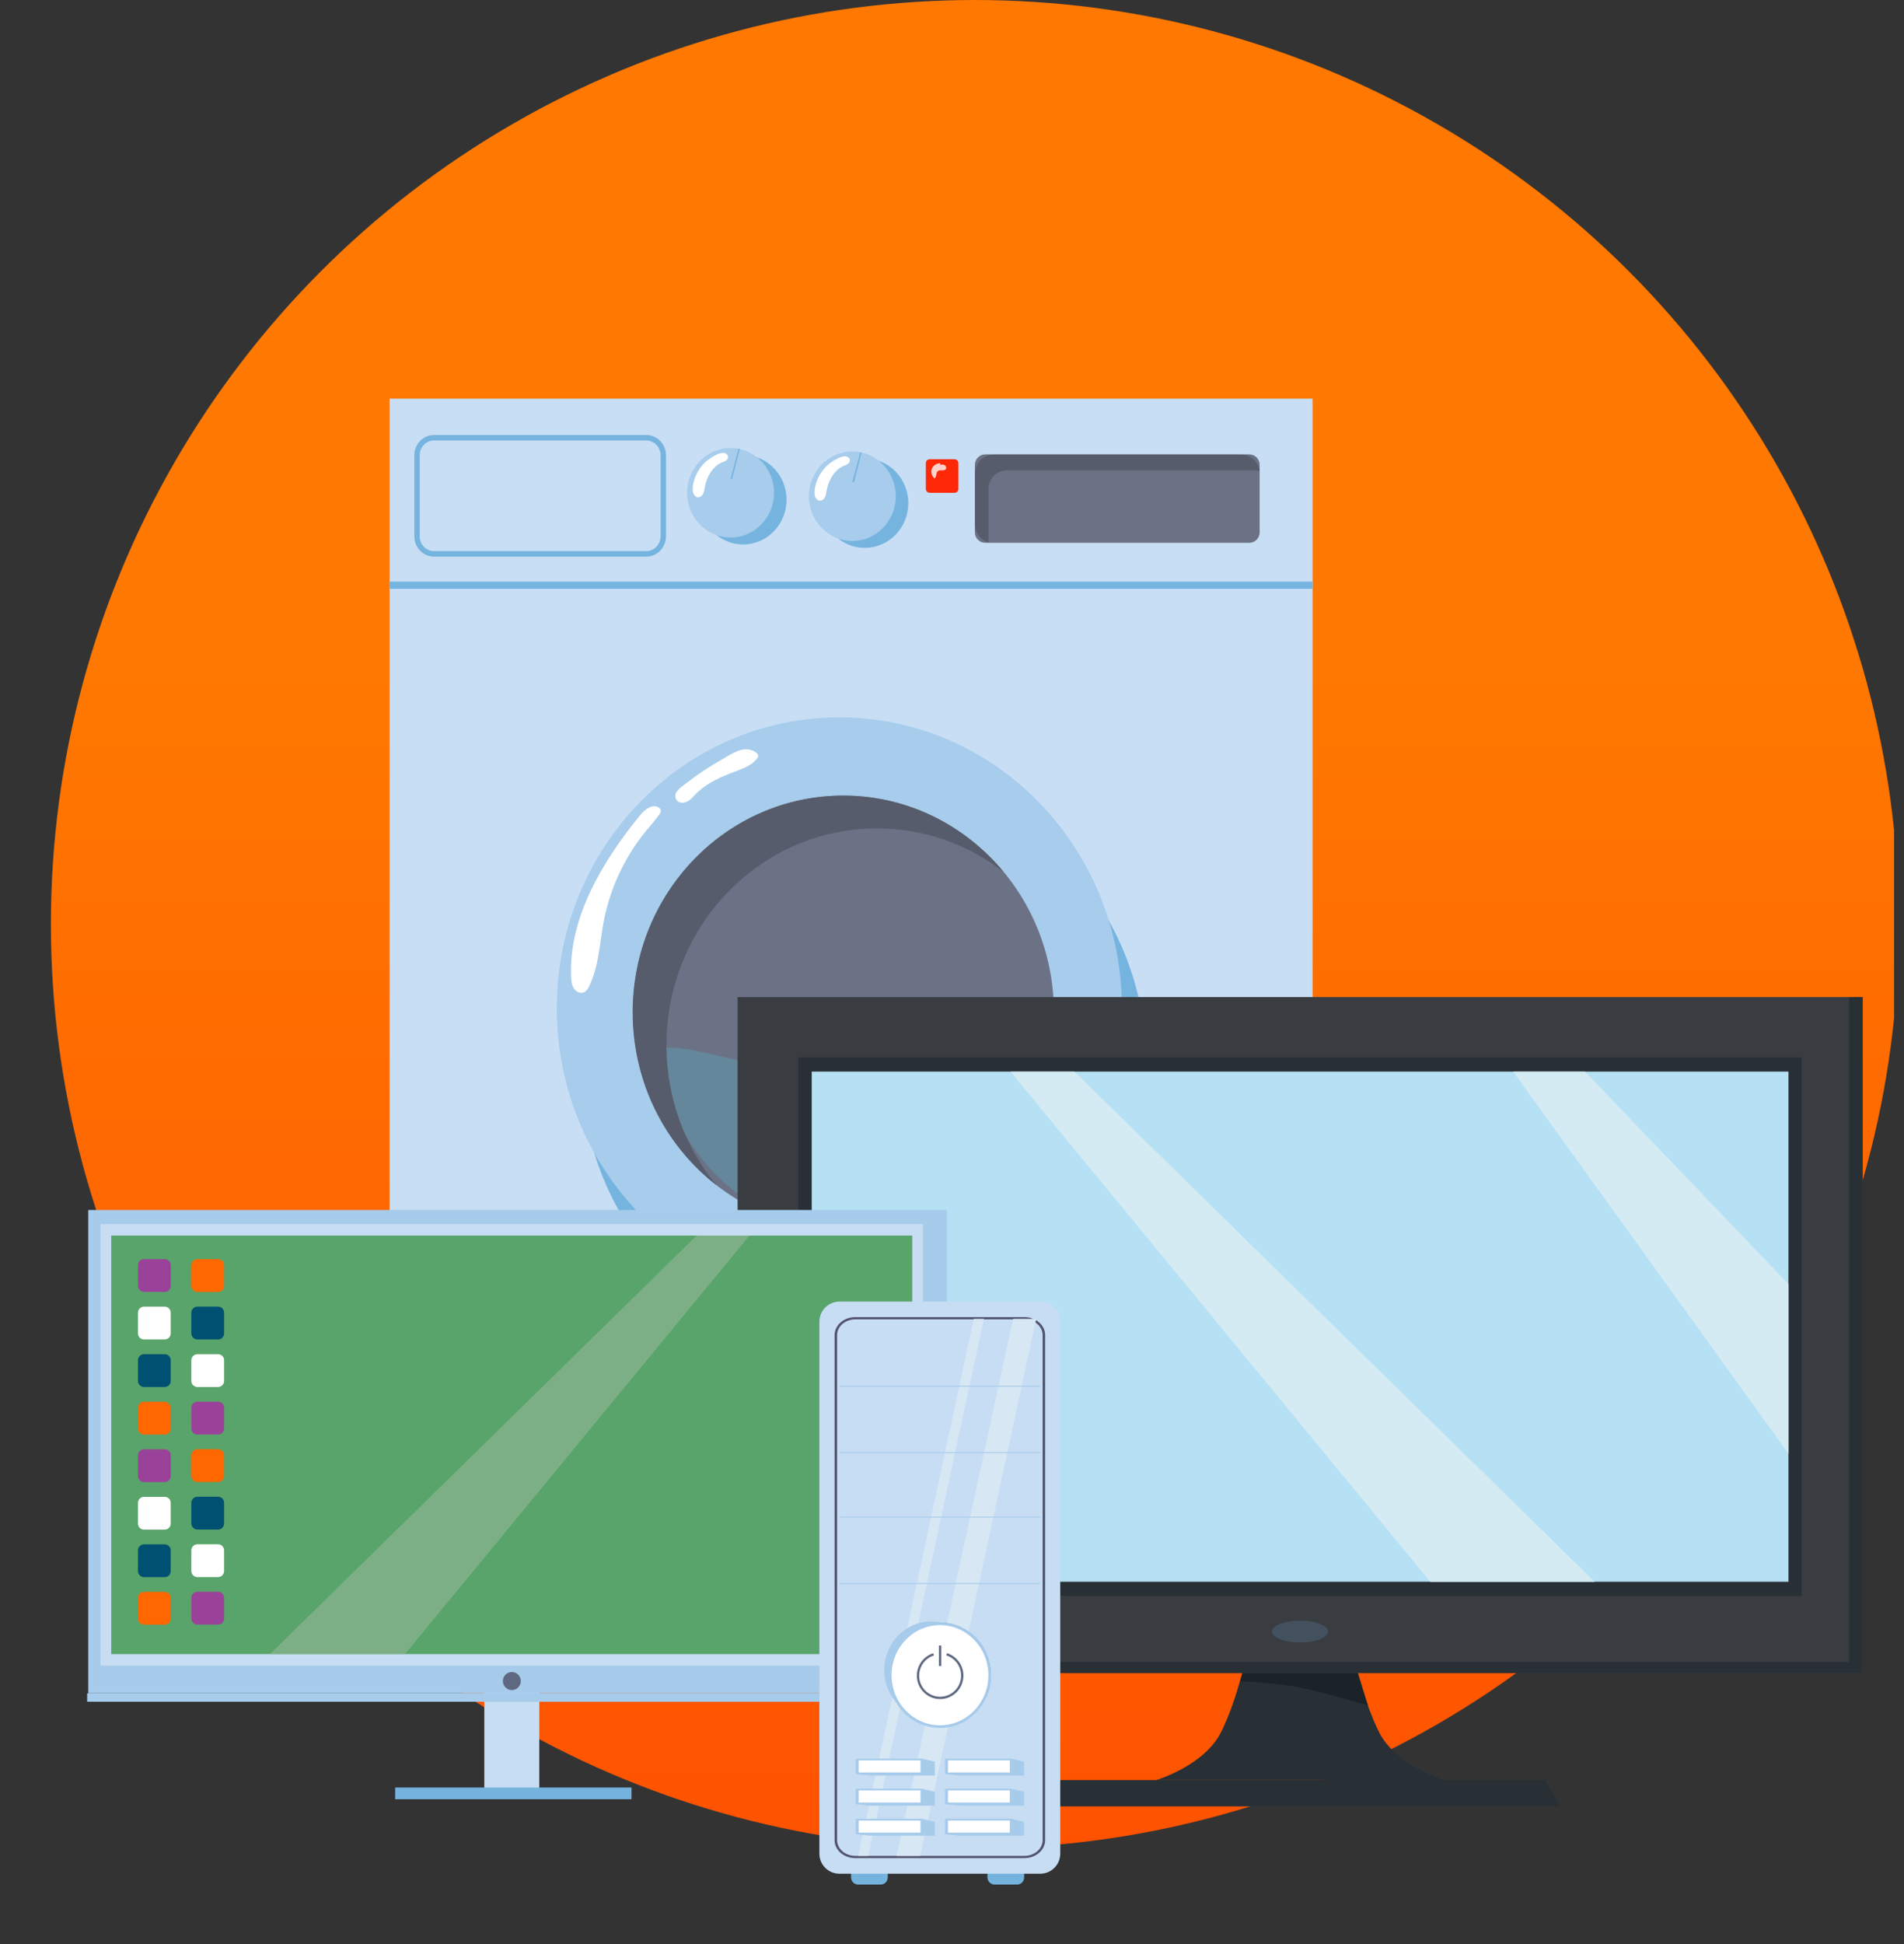 <svg width="96" height="98" viewBox="0 0 96 98" fill="none" xmlns="http://www.w3.org/2000/svg">
<rect x="0" y="0" width="96" height="98" fill="#333333" stroke="none"/>
<g clip-path="url(#clip0_344_5247)">
<circle cx="49.153" cy="46.587" r="46.587" fill="url(#paint0_linear_344_5247)"/>
<g clip-path="url(#clip1_344_5247)">
<path d="M31.909 51.269C32.022 57.2 36.731 61.968 42.52 61.968C48.309 61.968 52.977 57.237 53.127 51.346C51.53 51.637 49.929 51.882 48.332 51.65C47.184 51.482 46.073 51.069 44.916 50.987C42.275 50.796 39.73 52.323 37.085 52.146C35.774 52.059 33.601 51.137 31.904 51.273L31.909 51.269Z" fill="#63889C"/>
<path d="M19.642 20.096H66.18V80.509C66.18 81.527 65.354 82.35 64.342 82.35H21.483C20.467 82.35 19.646 81.523 19.646 80.509V20.096H19.642Z" fill="#C8DEF5"/>
<path d="M64.138 80.719H21.688C20.558 80.719 19.646 79.778 19.646 78.614V80.25C19.646 81.409 20.563 82.355 21.688 82.355H64.138C65.268 82.355 66.18 81.414 66.18 80.25V78.614C66.18 79.773 65.263 80.719 64.138 80.719Z" fill="#75B4DF"/>
<path d="M66.18 74.141H19.642V74.5H66.18V74.141Z" fill="#75B4DF"/>
<path d="M66.18 29.323H19.642V29.683H66.18V29.323Z" fill="#75B4DF"/>
<path d="M62.986 22.905H49.68C49.389 22.905 49.153 23.141 49.153 23.433V26.837C49.153 27.128 49.389 27.364 49.68 27.364H62.986C63.276 27.364 63.512 27.128 63.512 26.837V23.433C63.512 23.141 63.276 22.905 62.986 22.905Z" fill="#6C7285"/>
<path d="M49.838 27.219V24.664C49.838 24.137 50.251 23.71 50.764 23.71H63.271C63.353 23.71 63.435 23.724 63.512 23.742C63.448 23.278 63.063 22.919 62.595 22.919H50.088C49.575 22.919 49.162 23.346 49.162 23.873V26.428C49.162 26.869 49.453 27.237 49.847 27.346C49.843 27.305 49.838 27.26 49.838 27.219Z" fill="#565C6B"/>
<path d="M32.585 28.06H21.883C21.334 28.06 20.89 27.601 20.89 27.037V22.951C20.89 22.387 21.334 21.928 21.883 21.928H32.585C33.134 21.928 33.579 22.387 33.579 22.951V27.037C33.579 27.601 33.134 28.06 32.585 28.06ZM21.883 22.205C21.484 22.205 21.162 22.537 21.162 22.951V27.037C21.162 27.446 21.484 27.782 21.883 27.782H32.585C32.985 27.782 33.307 27.451 33.307 27.037V22.951C33.307 22.542 32.985 22.205 32.585 22.205H21.883Z" fill="#75B4DF"/>
<path d="M39.658 25.192C39.658 26.437 38.678 27.446 37.467 27.446C36.255 27.446 35.275 26.437 35.275 25.192C35.275 23.946 36.255 22.937 37.467 22.937C38.678 22.937 39.658 23.946 39.658 25.192Z" fill="#75B4DF"/>
<path d="M39.027 24.841C39.027 26.087 38.047 27.096 36.836 27.096C35.624 27.096 34.645 26.087 34.645 24.841C34.645 23.596 35.624 22.587 36.836 22.587C38.047 22.587 39.027 23.596 39.027 24.841Z" fill="#A7CCEC"/>
<path d="M34.935 24.546C34.921 24.66 34.921 24.778 34.962 24.883C35.008 24.987 35.107 25.073 35.216 25.069C35.321 25.064 35.411 24.978 35.457 24.883C35.502 24.787 35.516 24.678 35.534 24.569C35.629 24.042 35.919 23.519 36.396 23.314C36.477 23.282 36.559 23.255 36.627 23.196C36.695 23.137 36.731 23.037 36.691 22.96C36.486 22.578 35.724 23.142 35.556 23.301C35.216 23.623 34.985 24.069 34.93 24.542L34.935 24.546Z" fill="white"/>
<path d="M37.235 22.623L36.836 24.137H36.918L37.303 22.623H37.235Z" fill="#75B4DF"/>
<path d="M45.796 25.364C45.796 26.61 44.816 27.619 43.604 27.619C42.393 27.619 41.413 26.61 41.413 25.364C41.413 24.119 42.393 23.11 43.604 23.11C44.816 23.11 45.796 24.119 45.796 25.364Z" fill="#75B4DF"/>
<path d="M45.166 25.014C45.166 26.26 44.186 27.269 42.974 27.269C41.763 27.269 40.783 26.26 40.783 25.014C40.783 23.769 41.763 22.76 42.974 22.76C44.186 22.76 45.166 23.769 45.166 25.014Z" fill="#A7CCEC"/>
<path d="M41.078 24.719C41.064 24.832 41.064 24.951 41.105 25.055C41.15 25.16 41.25 25.246 41.359 25.241C41.463 25.237 41.554 25.151 41.599 25.055C41.645 24.96 41.658 24.851 41.676 24.741C41.772 24.214 42.062 23.692 42.538 23.487C42.62 23.455 42.702 23.428 42.77 23.369C42.838 23.31 42.874 23.21 42.833 23.132C42.629 22.751 41.867 23.314 41.699 23.473C41.359 23.796 41.127 24.241 41.073 24.714L41.078 24.719Z" fill="white"/>
<path d="M43.373 22.801L42.974 24.31H43.06L43.441 22.801H43.373Z" fill="#75B4DF"/>
<path d="M43.555 68.377C51.422 68.377 57.8 61.814 57.8 53.718C57.8 45.623 51.422 39.06 43.555 39.06C35.688 39.06 29.31 45.623 29.31 53.718C29.31 61.814 35.688 68.377 43.555 68.377Z" fill="#75B4DF"/>
<path d="M42.321 65.482C50.188 65.482 56.566 58.919 56.566 50.823C56.566 42.727 50.188 36.164 42.321 36.164C34.453 36.164 28.075 42.727 28.075 50.823C28.075 58.919 34.453 65.482 42.321 65.482Z" fill="#A7CCEC"/>
<path d="M42.525 61.955C48.385 61.955 53.136 57.065 53.136 51.032C53.136 45 48.385 40.11 42.525 40.11C36.664 40.11 31.913 45 31.913 51.032C31.913 57.065 36.664 61.955 42.525 61.955Z" fill="#6C7285"/>
<path d="M28.793 49.237C28.802 49.437 28.82 49.646 28.929 49.819C29.033 49.987 29.251 50.1 29.432 50.028C29.564 49.973 29.645 49.837 29.709 49.709C30.19 48.732 30.226 47.596 30.426 46.519C30.734 44.846 31.465 43.26 32.522 41.95C32.762 41.655 33.021 41.369 33.243 41.06C33.279 41.005 33.32 40.95 33.32 40.882C33.32 40.782 33.23 40.7 33.139 40.669C32.794 40.55 32.463 40.86 32.231 41.146C30.43 43.369 28.666 46.219 28.793 49.237Z" fill="white"/>
<path d="M34.667 40.401C34.826 40.309 34.944 40.164 35.076 40.032C35.611 39.482 36.333 39.169 37.045 38.901C37.458 38.746 37.898 38.591 38.17 38.241C38.197 38.205 38.224 38.169 38.229 38.123C38.238 38.05 38.188 37.991 38.134 37.946C37.929 37.773 37.639 37.741 37.385 37.8C37.126 37.86 36.895 37.996 36.664 38.128C36.02 38.505 35.371 38.882 34.781 39.35C34.608 39.487 34.091 39.805 34.055 40.046C34.001 40.428 34.382 40.564 34.667 40.396V40.401Z" fill="white"/>
<path d="M46.041 62.482C47.901 61.855 49.594 60.709 50.891 59.205C51.254 58.787 51.594 58.314 51.676 57.76C51.69 57.664 51.69 57.555 51.626 57.487C51.499 57.355 51.286 57.505 51.168 57.641C49.285 59.819 46.767 61.405 44.027 62.146C43.959 62.4 43.505 62.218 43.682 61.928C43.936 62.091 44.068 62.428 44.354 62.582C44.857 62.846 45.542 62.65 46.046 62.482H46.041Z" fill="white"/>
<path d="M53.2 51.769C53.154 53.155 52.859 54.532 52.342 55.814C52.279 55.978 52.206 56.146 52.229 56.319C52.252 56.491 52.406 56.66 52.574 56.623C52.696 56.596 52.769 56.473 52.832 56.364C53.404 55.291 53.64 54.078 53.78 52.878C53.826 52.51 54.093 51.519 53.862 51.205C53.477 50.687 53.213 51.446 53.204 51.773L53.2 51.769Z" fill="white"/>
<path d="M48.128 23.151H46.876C46.768 23.151 46.681 23.238 46.681 23.346V24.646C46.681 24.754 46.768 24.842 46.876 24.842H48.128C48.236 24.842 48.323 24.754 48.323 24.646V23.346C48.323 23.238 48.236 23.151 48.128 23.151Z" fill="#FD2906"/>
<g opacity="0.79">
<path d="M47.425 23.36C47.248 23.337 47.057 23.451 46.989 23.619C46.921 23.792 46.975 24.005 47.121 24.119C47.234 24.046 47.18 23.837 47.284 23.751C47.397 23.655 47.611 23.773 47.688 23.646C47.733 23.578 47.688 23.478 47.62 23.442C47.552 23.405 47.465 23.414 47.393 23.442L47.425 23.355V23.36Z" fill="white"/>
</g>
<path d="M33.356 52.819C33.461 57.937 37.721 62.059 42.965 62.059C48.21 62.059 52.434 57.978 52.574 52.887C51.127 53.137 49.68 53.35 48.233 53.151C47.194 53.005 46.186 52.651 45.138 52.578C42.748 52.41 40.443 53.732 38.047 53.578C36.859 53.501 34.89 52.705 33.356 52.823V52.819Z" fill="#64879B"/>
<path d="M33.605 52.682C33.605 46.65 38.355 41.76 44.217 41.76C46.612 41.76 48.826 42.578 50.6 43.955C48.654 41.6 45.755 40.105 42.511 40.105C36.649 40.105 31.899 44.996 31.899 51.028C31.899 54.591 33.56 57.759 36.128 59.75C34.553 57.846 33.601 55.378 33.601 52.678L33.605 52.682Z" fill="#565C6B"/>
<path d="M65.549 82.795V89.736H58.295C58.295 89.736 60.713 89.013 61.561 87.327C62.41 85.645 62.931 83.118 62.931 83.118L65.545 82.795H65.549Z" fill="#282F35"/>
<path d="M52.415 91.059H65.549V89.736H53.2L52.415 91.059Z" fill="#282F35"/>
<path d="M65.549 82.795V89.736H72.803C72.803 89.736 70.385 89.013 69.537 87.327C68.688 85.645 68.166 83.118 68.166 83.118L65.553 82.795H65.549Z" fill="#282F35"/>
<path d="M78.683 91.059H65.549V89.736H77.898L78.683 91.059Z" fill="#282F35"/>
<path d="M62.641 84.336H68.462L68.97 85.973C68.97 85.973 66.756 85.309 65.536 85.064C64.315 84.818 62.532 84.75 62.532 84.75L62.646 84.341L62.641 84.336Z" fill="#1B2328"/>
<path d="M93.912 50.264H37.19V84.336H93.912V50.264Z" fill="#393D41"/>
<path d="M93.232 50.264V83.782H37.19V84.336H93.912V50.264H93.232Z" fill="#282F35"/>
<path d="M90.837 53.305H40.261V80.45H90.837V53.305Z" fill="#282F35"/>
<path d="M90.174 54.019H40.928V79.737H90.174V54.019Z" fill="#B6E0F4"/>
<path d="M65.548 82.796C66.33 82.796 66.964 82.549 66.964 82.246C66.964 81.942 66.33 81.696 65.548 81.696C64.766 81.696 64.133 81.942 64.133 82.246C64.133 82.549 64.766 82.796 65.548 82.796Z" fill="#43515E"/>
<path d="M90.174 64.728L79.917 54.019H76.292L90.174 73.278V64.728Z" fill="#D4EBF4"/>
<path d="M80.406 79.741L54.175 54.019H50.949L72.118 79.741H80.406Z" fill="#D4EBF4"/>
<path d="M47.864 79.741L40.928 69.459V72.132L44.394 79.741H47.864Z" fill="#D4EBF4"/>
<path d="M27.191 85H24.419V90.45H27.191V85Z" fill="#C7DDF3"/>
<path d="M31.841 90.109H19.923V90.7H31.841V90.109Z" fill="#74B3DE"/>
<path d="M47.166 60.996H4.448V85.355H47.166V60.996Z" fill="#A6CBEB"/>
<path d="M47.125 60.996V85.364H4.394V85.786H47.742V60.996H47.125Z" fill="#A6CBEB"/>
<path d="M46.539 61.7H5.064V83.964H46.539V61.7Z" fill="#C7DDF3"/>
<path d="M25.807 85.195C26.058 85.195 26.261 84.992 26.261 84.741C26.261 84.49 26.058 84.286 25.807 84.286C25.557 84.286 25.354 84.49 25.354 84.741C25.354 84.992 25.557 85.195 25.807 85.195Z" fill="#5E6880"/>
<g opacity="0.13">
<path d="M40.307 83.377L46 74.946V77.141L43.156 83.377H40.307Z" fill="white"/>
</g>
<path d="M45.996 62.286H5.609V83.382H45.996V62.286Z" fill="#58A46A"/>
<path d="M8.304 65.868H7.261C7.093 65.868 6.957 66.005 6.957 66.173V67.218C6.957 67.387 7.093 67.523 7.261 67.523H8.304C8.472 67.523 8.608 67.387 8.608 67.218V66.173C8.608 66.005 8.472 65.868 8.304 65.868Z" fill="white"/>
<path d="M8.304 68.264H7.261C7.093 68.264 6.957 68.4 6.957 68.568V69.614C6.957 69.782 7.093 69.918 7.261 69.918H8.304C8.472 69.918 8.608 69.782 8.608 69.614V68.568C8.608 68.4 8.472 68.264 8.304 68.264Z" fill="#005072"/>
<path d="M8.304 70.664H7.261C7.093 70.664 6.957 70.8 6.957 70.968V72.014C6.957 72.182 7.093 72.318 7.261 72.318H8.304C8.472 72.318 8.608 72.182 8.608 72.014V70.968C8.608 70.8 8.472 70.664 8.304 70.664Z" fill="#FF6700"/>
<path d="M8.304 73.059H7.261C7.093 73.059 6.957 73.195 6.957 73.364V74.409C6.957 74.577 7.093 74.714 7.261 74.714H8.304C8.472 74.714 8.608 74.577 8.608 74.409V73.364C8.608 73.195 8.472 73.059 8.304 73.059Z" fill="#9A4299"/>
<path d="M8.304 75.455H7.261C7.093 75.455 6.957 75.591 6.957 75.759V76.805C6.957 76.973 7.093 77.109 7.261 77.109H8.304C8.472 77.109 8.608 76.973 8.608 76.805V75.759C8.608 75.591 8.472 75.455 8.304 75.455Z" fill="white"/>
<path d="M8.304 77.85H7.261C7.093 77.85 6.957 77.986 6.957 78.154V79.2C6.957 79.368 7.093 79.504 7.261 79.504H8.304C8.472 79.504 8.608 79.368 8.608 79.2V78.154C8.608 77.986 8.472 77.85 8.304 77.85Z" fill="#005072"/>
<path d="M8.304 80.245H7.261C7.093 80.245 6.957 80.382 6.957 80.55V81.595C6.957 81.763 7.093 81.9 7.261 81.9H8.304C8.472 81.9 8.608 81.763 8.608 81.595V80.55C8.608 80.382 8.472 80.245 8.304 80.245Z" fill="#FF6700"/>
<path d="M8.304 63.473H7.261C7.093 63.473 6.957 63.609 6.957 63.777V64.823C6.957 64.991 7.093 65.127 7.261 65.127H8.304C8.472 65.127 8.608 64.991 8.608 64.823V63.777C8.608 63.609 8.472 63.473 8.304 63.473Z" fill="#9A4299"/>
<path d="M9.951 81.895H10.995C11.163 81.895 11.299 81.759 11.299 81.591V80.546C11.299 80.377 11.163 80.241 10.995 80.241H9.951C9.784 80.241 9.647 80.377 9.647 80.546V81.591C9.647 81.759 9.784 81.895 9.951 81.895Z" fill="#9A4299"/>
<path d="M9.951 79.5H10.995C11.163 79.5 11.299 79.364 11.299 79.195V78.15C11.299 77.982 11.163 77.846 10.995 77.846H9.951C9.784 77.846 9.647 77.982 9.647 78.15V79.195C9.647 79.364 9.784 79.5 9.951 79.5Z" fill="white"/>
<path d="M9.951 77.105H10.995C11.163 77.105 11.299 76.968 11.299 76.8V75.755C11.299 75.587 11.163 75.45 10.995 75.45H9.951C9.784 75.45 9.647 75.587 9.647 75.755V76.8C9.647 76.968 9.784 77.105 9.951 77.105Z" fill="#005072"/>
<path d="M9.951 74.709H10.995C11.163 74.709 11.299 74.573 11.299 74.405V73.359C11.299 73.191 11.163 73.055 10.995 73.055H9.951C9.784 73.055 9.647 73.191 9.647 73.359V74.405C9.647 74.573 9.784 74.709 9.951 74.709Z" fill="#FF6700"/>
<path d="M9.951 72.314H10.995C11.163 72.314 11.299 72.177 11.299 72.009V70.964C11.299 70.796 11.163 70.659 10.995 70.659H9.951C9.784 70.659 9.647 70.796 9.647 70.964V72.009C9.647 72.177 9.784 72.314 9.951 72.314Z" fill="#9A4299"/>
<path d="M9.951 69.918H10.995C11.163 69.918 11.299 69.782 11.299 69.614V68.569C11.299 68.4 11.163 68.264 10.995 68.264H9.951C9.784 68.264 9.647 68.4 9.647 68.569V69.614C9.647 69.782 9.784 69.918 9.951 69.918Z" fill="white"/>
<path d="M9.951 67.523H10.995C11.163 67.523 11.299 67.387 11.299 67.218V66.173C11.299 66.005 11.163 65.868 10.995 65.868H9.951C9.784 65.868 9.647 66.005 9.647 66.173V67.218C9.647 67.387 9.784 67.523 9.951 67.523Z" fill="#005072"/>
<path d="M9.951 65.128H10.995C11.163 65.128 11.299 64.991 11.299 64.823V63.778C11.299 63.609 11.163 63.473 10.995 63.473H9.951C9.784 63.473 9.647 63.609 9.647 63.778V64.823C9.647 64.991 9.784 65.128 9.951 65.128Z" fill="#FF6700"/>
<g opacity="0.13">
<path d="M13.621 83.377L35.13 62.286H37.779L20.417 83.377H13.621Z" fill="white"/>
</g>
<path d="M13.621 83.377L35.13 62.286H37.779L20.417 83.377H13.621Z" fill="#7DAF87"/>
<path d="M44.761 94.382V94.636C44.761 94.836 44.602 95 44.407 95H43.264C43.069 95 42.91 94.836 42.91 94.636V94.382H44.761Z" fill="#74B3DE"/>
<path d="M51.639 94.382V94.636C51.639 94.836 51.48 95 51.285 95H50.142C49.947 95 49.788 94.836 49.788 94.636V94.382H51.639Z" fill="#74B3DE"/>
<path d="M52.447 65.614H42.325C41.766 65.614 41.313 66.068 41.313 66.627V93.441C41.313 94.001 41.766 94.454 42.325 94.454H52.447C53.005 94.454 53.458 94.001 53.458 93.441V66.627C53.458 66.068 53.005 65.614 52.447 65.614Z" fill="#C7DDF3"/>
<path d="M51.653 93.668H43.123C42.547 93.668 42.08 93.263 42.08 92.763V67.3C42.08 66.805 42.547 66.395 43.123 66.395H51.653C52.229 66.395 52.696 66.8 52.696 67.3V92.763C52.696 93.259 52.229 93.668 51.653 93.668ZM43.123 66.509C42.62 66.509 42.207 66.864 42.207 67.3V92.763C42.207 93.2 42.615 93.554 43.123 93.554H51.653C52.156 93.554 52.569 93.2 52.569 92.763V67.3C52.569 66.864 52.161 66.509 51.653 66.509H43.123Z" fill="#52536E"/>
<path d="M52.247 66.482L46.394 93.554H45.201L51.081 66.482H52.247Z" fill="#D7E7F4"/>
<path d="M49.611 66.482L43.777 93.554H43.269L49.098 66.482H49.611Z" fill="#D7E7F4"/>
<path d="M47.388 87.013C48.771 87.013 49.892 85.859 49.892 84.436C49.892 83.013 48.771 81.859 47.388 81.859C46.005 81.859 44.884 83.013 44.884 84.436C44.884 85.859 46.005 87.013 47.388 87.013Z" fill="#52536E"/>
<path d="M47.388 87.077C45.973 87.077 44.82 85.891 44.82 84.436C44.82 82.982 45.973 81.795 47.388 81.795C48.804 81.795 49.956 82.982 49.956 84.436C49.956 85.891 48.804 87.077 47.388 87.077ZM47.388 81.927C46.045 81.927 44.952 83.055 44.952 84.436C44.952 85.818 46.045 86.945 47.388 86.945C48.731 86.945 49.824 85.818 49.824 84.436C49.824 83.055 48.731 81.927 47.388 81.927Z" fill="#52536E"/>
<path d="M47.134 88.809V89.504H43.863L43.219 89.436L43.427 89.182L43.863 89.109V88.809H45.596L46.49 88.654L47.134 88.809Z" fill="#A6CBEB"/>
<path d="M46.49 88.7H43.219V89.395H46.49V88.7Z" fill="white"/>
<path d="M46.49 89.441H43.219C43.178 89.441 43.142 89.423 43.142 89.395V88.7C43.142 88.677 43.178 88.654 43.219 88.654H46.49C46.531 88.654 46.567 88.673 46.567 88.7V89.395C46.567 89.418 46.531 89.441 46.49 89.441ZM43.296 89.35H46.413V88.741H43.296V89.35Z" fill="#A6CBEB"/>
<path d="M51.635 88.809V89.504H48.364L47.715 89.436L47.928 89.182L48.364 89.109V88.809H50.097L50.99 88.654L51.635 88.809Z" fill="#A6CBEB"/>
<path d="M50.991 88.7H47.72V89.395H50.991V88.7Z" fill="white"/>
<path d="M50.991 89.441H47.72C47.679 89.441 47.643 89.423 47.643 89.395V88.7C47.643 88.677 47.679 88.654 47.72 88.654H50.991C51.032 88.654 51.068 88.673 51.068 88.7V89.395C51.068 89.418 51.032 89.441 50.991 89.441ZM47.797 89.35H50.914V88.741H47.797V89.35Z" fill="#A6CBEB"/>
<path d="M47.134 90.327V91.023H43.863L43.219 90.95L43.427 90.7L43.863 90.623V90.327H45.596L46.49 90.173L47.134 90.327Z" fill="#A6CBEB"/>
<path d="M46.49 90.214H43.219V90.909H46.49V90.214Z" fill="white"/>
<path d="M46.49 90.955H43.219C43.178 90.955 43.142 90.936 43.142 90.909V90.214C43.142 90.191 43.178 90.168 43.219 90.168H46.49C46.531 90.168 46.567 90.186 46.567 90.214V90.909C46.567 90.932 46.531 90.955 46.49 90.955ZM43.296 90.864H46.413V90.255H43.296V90.864Z" fill="#A6CBEB"/>
<path d="M51.635 90.327V91.023H48.364L47.715 90.95L47.928 90.7L48.364 90.623V90.327H50.097L50.99 90.173L51.635 90.327Z" fill="#A6CBEB"/>
<path d="M50.991 90.214H47.72V90.909H50.991V90.214Z" fill="white"/>
<path d="M50.991 90.955H47.72C47.679 90.955 47.643 90.936 47.643 90.909V90.214C47.643 90.191 47.679 90.168 47.72 90.168H50.991C51.032 90.168 51.068 90.186 51.068 90.214V90.909C51.068 90.932 51.032 90.955 50.991 90.955ZM47.797 90.864H50.914V90.255H47.797V90.864Z" fill="#A6CBEB"/>
<path d="M47.134 91.841V92.536H43.863L43.219 92.463L43.427 92.213L43.863 92.141V91.841H45.596L46.49 91.686L47.134 91.841Z" fill="#A6CBEB"/>
<path d="M46.49 91.732H43.219V92.427H46.49V91.732Z" fill="white"/>
<path d="M46.49 92.473H43.219C43.178 92.473 43.142 92.454 43.142 92.427V91.732C43.142 91.709 43.178 91.686 43.219 91.686H46.49C46.531 91.686 46.567 91.704 46.567 91.732V92.427C46.567 92.45 46.531 92.473 46.49 92.473ZM43.296 92.382H46.413V91.773H43.296V92.382Z" fill="#A6CBEB"/>
<path d="M51.635 91.841V92.536H48.364L47.715 92.463L47.928 92.213L48.364 92.141V91.841H50.097L50.99 91.686L51.635 91.841Z" fill="#A6CBEB"/>
<path d="M50.991 91.732H47.72V92.427H50.991V91.732Z" fill="white"/>
<path d="M50.991 92.473H47.72C47.679 92.473 47.643 92.454 47.643 92.427V91.732C47.643 91.709 47.679 91.686 47.72 91.686H50.991C51.032 91.686 51.068 91.704 51.068 91.732V92.427C51.068 92.45 51.032 92.473 50.991 92.473ZM47.797 92.382H50.914V91.773H47.797V92.382Z" fill="#A6CBEB"/>
<path d="M52.456 69.855H42.325V69.9H52.456V69.855Z" fill="#A6CBEB"/>
<path d="M52.456 73.205H42.325V73.25H52.456V73.205Z" fill="#A6CBEB"/>
<path d="M52.456 76.455H42.325V76.5H52.456V76.455Z" fill="#A6CBEB"/>
<path d="M52.456 79.8H42.325V79.846H52.456V79.8Z" fill="#A6CBEB"/>
<path d="M46.962 86.637C48.27 86.632 49.327 85.532 49.322 84.178C49.317 82.825 48.253 81.732 46.945 81.737C45.637 81.741 44.581 82.842 44.586 84.195C44.59 85.548 45.654 86.641 46.962 86.637Z" fill="#A6CBEB"/>
<path d="M47.404 87.035C48.787 87.031 49.904 85.867 49.899 84.436C49.894 83.005 48.769 81.849 47.386 81.854C46.003 81.859 44.886 83.022 44.891 84.453C44.896 85.884 46.021 87.04 47.404 87.035Z" fill="white"/>
<path d="M47.385 81.786C48.8 81.782 49.961 82.973 49.966 84.436C49.971 85.9 48.823 87.1 47.403 87.105C45.983 87.109 44.83 85.918 44.821 84.454C44.817 82.986 45.965 81.791 47.385 81.786ZM47.403 86.973C48.75 86.968 49.839 85.832 49.834 84.441C49.83 83.05 48.732 81.918 47.385 81.923C46.037 81.927 44.948 83.064 44.953 84.454C44.957 85.845 46.055 86.977 47.403 86.973Z" fill="#A6CBEB"/>
<path d="M47.071 83.395C46.617 83.536 46.286 83.968 46.286 84.473C46.286 85.091 46.79 85.595 47.407 85.591C48.024 85.586 48.518 85.086 48.518 84.464C48.518 83.959 48.182 83.532 47.729 83.391" stroke="#5E6880" stroke-width="0.116" stroke-miterlimit="10"/>
<path d="M47.398 83.982V82.95" stroke="#5E6880" stroke-width="0.116" stroke-miterlimit="10"/>
</g>
</g>
<defs>
<linearGradient id="paint0_linear_344_5247" x1="42.038" y1="96.447" x2="42.038" y2="33.744" gradientUnits="userSpaceOnUse">
<stop stop-color="#FE5000"/>
<stop offset="1" stop-color="#FF7801"/>
</linearGradient>
<clipPath id="clip0_344_5247">
<rect width="95" height="98" fill="white" transform="translate(0.5)"/>
</clipPath>
<clipPath id="clip1_344_5247">
<rect width="89.519" height="74.904" fill="white" transform="translate(4.394 20.096)"/>
</clipPath>
</defs>
</svg>
